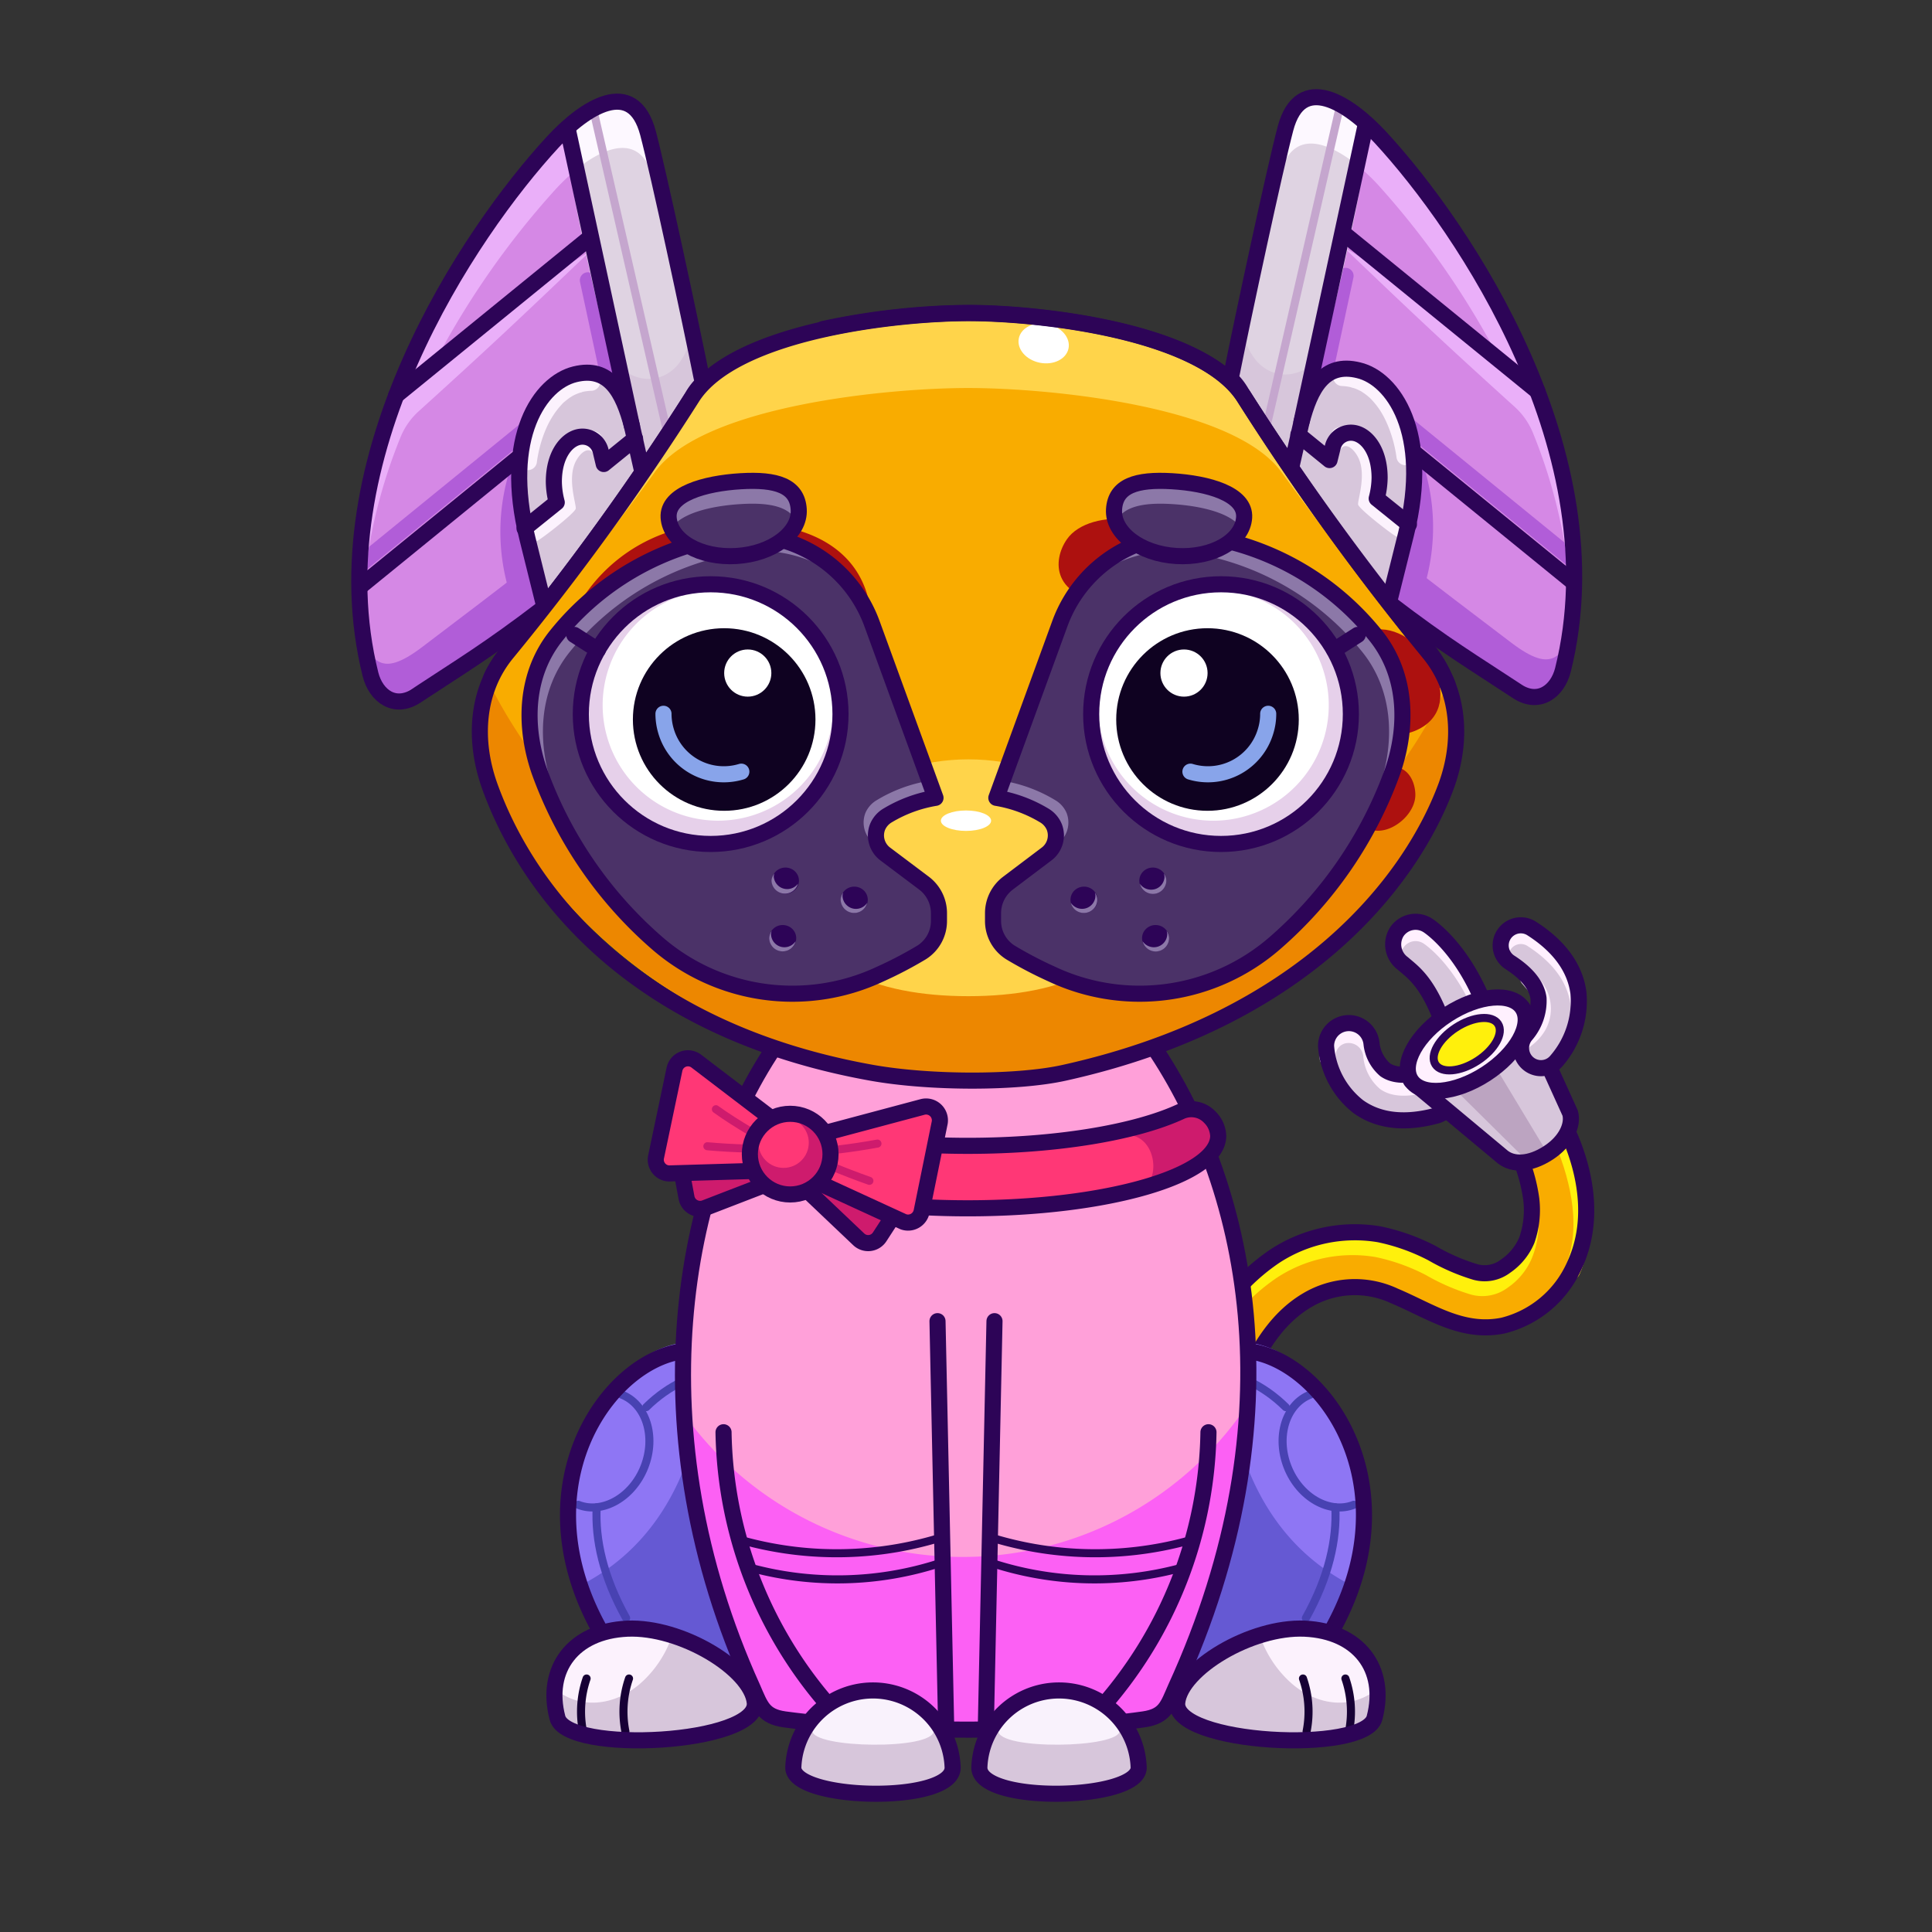 <svg xmlns="http://www.w3.org/2000/svg" viewBox="0 0 240 240">
  <rect x="0" y="0" width="240" height="240" fill="#333333" stroke="none"/>
  <svg id="tail" xmlns="http://www.w3.org/2000/svg" viewBox="0 0 240 240"><defs><style>.prefix_rh-ocHV85t_cls-1{fill:#d7c6db;}.prefix_rh-ocHV85t_prefix_rh-ocHV85t_cls-10,.prefix_rh-ocHV85t_cls-2,.prefix_rh-ocHV85t_cls-3,.prefix_rh-ocHV85t_cls-5,.prefix_rh-ocHV85t_cls-6{fill:none;}.prefix_rh-ocHV85t_cls-2{stroke:#fff0fe;}.prefix_rh-ocHV85t_cls-2,.prefix_rh-ocHV85t_cls-3,.prefix_rh-ocHV85t_cls-5{stroke-linecap:round;}.prefix_rh-ocHV85t_cls-2,.prefix_rh-ocHV85t_cls-3{stroke-linejoin:round;}.prefix_rh-ocHV85t_cls-2,.prefix_rh-ocHV85t_cls-3,.prefix_rh-ocHV85t_cls-5,.prefix_rh-ocHV85t_cls-6{stroke-width:2px;}.prefix_rh-ocHV85t_prefix_rh-ocHV85t_cls-10,.prefix_rh-ocHV85t_cls-3,.prefix_rh-ocHV85t_cls-6{stroke:#2d0457;}.prefix_rh-ocHV85t_cls-4{fill:#f9ac00;}.prefix_rh-ocHV85t_cls-5{stroke:#fff00c;}.prefix_rh-ocHV85t_prefix_rh-ocHV85t_cls-10,.prefix_rh-ocHV85t_cls-5,.prefix_rh-ocHV85t_cls-6{stroke-miterlimit:10;}.prefix_rh-ocHV85t_cls-7{fill:#bca4c1;}.prefix_rh-ocHV85t_cls-8{fill:#fff0fe;}.prefix_rh-ocHV85t_cls-9{fill:#fff00c;}</style></defs><g id="_06" data-name="06"><path class="prefix_rh-ocHV85t_cls-1" d="M177.66,138.78c-3.58.81-6.59.37-8.93-1.31a10.54,10.54,0,0,1-4-7.5,2.83,2.83,0,0,1,5.64-.38,5,5,0,0,0,1.7,3.3c1.06.74,2.7.82,4.87.24a2.83,2.83,0,1,1,1.46,5.47Z"/><path class="prefix_rh-ocHV85t_cls-2" d="M164.94,131.48a2.58,2.58,0,0,1,2.41-2.91,2.83,2.83,0,0,1,3,2.62,5,5,0,0,0,1.7,3.3c1.06.74,2.7.82,4.87.24"/><path class="prefix_rh-ocHV85t_cls-3" d="M177.66,138.78c-3.58.81-6.59.37-8.93-1.31a10.54,10.54,0,0,1-4-7.5,2.83,2.83,0,0,1,5.64-.38,5,5,0,0,0,1.7,3.3c1.06.74,2.7.82,4.87.24a2.83,2.83,0,1,1,1.46,5.47Z"/><path class="prefix_rh-ocHV85t_cls-1" d="M182.16,129.71a2.82,2.82,0,0,1-2.66-1.88c-2.11-5.92-5.21-8.13-5.24-8.15a2.85,2.85,0,0,1-.75-3.92,2.81,2.81,0,0,1,3.88-.79c.47.31,4.69,3.25,7.44,11a2.82,2.82,0,0,1-2.67,3.77Z"/><path class="prefix_rh-ocHV85t_cls-2" d="M173.51,117.16a2.81,2.81,0,0,1,3.88-.79c.47.31,4.69,3.25,7.44,11"/><path class="prefix_rh-ocHV85t_cls-3" d="M182.16,129.71a2.79,2.79,0,0,1-2.66-1.88c-2-5.8-3.91-7-5.24-8.15a2.94,2.94,0,0,1-.75-3.92,2.81,2.81,0,0,1,3.88-.79c.47.31,4.69,3.25,7.44,11a2.82,2.82,0,0,1-2.67,3.77Z"/><path class="prefix_rh-ocHV85t_cls-4" d="M195.1,141.4c-.7-1.69-2.24-2.9-4.17-2.37-1.6.43-3.09,2.47-2.37,4.17a21.12,21.12,0,0,1,1.66,5.76,11.41,11.41,0,0,1-.55,5.09,7.35,7.35,0,0,1-2.65,3.24,4.29,4.29,0,0,1-3.75.72,25.22,25.22,0,0,1-5.36-2.33,25.41,25.41,0,0,0-6.57-2.35,18.16,18.16,0,0,0-13,2.73,25.54,25.54,0,0,0-9,10.77,3.5,3.5,0,0,0,1.21,4.65,3.43,3.43,0,0,0,4.65-1.22c1.6-3.45,3.8-6.73,7.13-8.71a11.59,11.59,0,0,1,10.92-.55c4.44,1.87,8.38,4.7,13.46,3.67a13.18,13.18,0,0,0,8.91-7.56C197.94,152.07,197.18,146.36,195.1,141.4Z"/><path class="prefix_rh-ocHV85t_cls-5" d="M190.13,152.57a10.61,10.61,0,0,1-.75,3.32,7.35,7.35,0,0,1-2.65,3.24,4.28,4.28,0,0,1-3.74.72,25.3,25.3,0,0,1-5.37-2.33,25.28,25.28,0,0,0-6.57-2.35,18.14,18.14,0,0,0-13,2.73,25.56,25.56,0,0,0-9,10.77"/><path class="prefix_rh-ocHV85t_cls-5" d="M194.13,141.74c2.08,5,3.41,11.14,1.16,16.18"/><path class="prefix_rh-ocHV85t_cls-6" d="M195.1,141.4c-.7-1.69-2.24-2.9-4.17-2.37-1.6.43-3.09,2.47-2.37,4.17a21.12,21.12,0,0,1,1.66,5.76,11.41,11.41,0,0,1-.55,5.09,7.35,7.35,0,0,1-2.65,3.24,4.29,4.29,0,0,1-3.75.72,25.22,25.22,0,0,1-5.36-2.33,25.41,25.41,0,0,0-6.57-2.35,18.16,18.16,0,0,0-13,2.73,25.54,25.54,0,0,0-9,10.77,3.5,3.5,0,0,0,1.21,4.65,3.43,3.43,0,0,0,4.65-1.22c1.6-3.45,3.8-6.73,7.13-8.71a11.59,11.59,0,0,1,10.92-.55c4.44,1.87,8.38,4.7,13.46,3.67a13.18,13.18,0,0,0,8.91-7.56C197.94,152.07,197.18,146.36,195.1,141.4Z"/><path class="prefix_rh-ocHV85t_cls-1" d="M195.05,138.27l-5.92-13.05-13.85,9,11.39,9.5c.8,1.23,3.32,1,5.64-.49S195.85,139.51,195.05,138.27Z"/><polygon class="prefix_rh-ocHV85t_cls-7" points="180.74 135.33 189.5 144 192.1 143.04 185.78 132.55 180.74 135.33"/><path class="prefix_rh-ocHV85t_cls-3" d="M195.05,138.27l-5.92-13.05-13.85,9,11.39,9.5c1.27,1,3.32,1,5.64-.49S195.44,139.65,195.05,138.27Z"/><ellipse class="prefix_rh-ocHV85t_cls-8" cx="182.21" cy="129.71" rx="8.25" ry="4.39" transform="translate(-41.25 120.05) rotate(-32.97)"/><ellipse class="prefix_rh-ocHV85t_cls-6" cx="182.21" cy="129.71" rx="8.25" ry="4.39" transform="translate(-41.25 120.05) rotate(-32.97)"/><ellipse class="prefix_rh-ocHV85t_cls-9" cx="182.21" cy="129.71" rx="4.63" ry="2.46" transform="translate(-41.25 120.05) rotate(-32.97)"/><path class="prefix_rh-ocHV85t_cls-1" d="M191.11,132.67a2.47,2.47,0,0,1-1.34-.62,2.51,2.51,0,0,1-.19-3.52,6.49,6.49,0,0,0,1.54-4.53c-.22-1.59-1.42-3.08-3.55-4.45a2.5,2.5,0,1,1,2.7-4.21c3.44,2.2,5.4,4.91,5.81,8a11.33,11.33,0,0,1-2.78,8.5A2.48,2.48,0,0,1,191.11,132.67Z"/><path class="prefix_rh-ocHV85t_cls-2" d="M186.81,117.42a2.52,2.52,0,0,1,3.46-.76c3.44,2.21,5.4,4.91,5.81,8"/><path class="prefix_rh-ocHV85t_cls-2" d="M189.24,129.41l.45-.36a5.33,5.33,0,0,0,1.43-1.63l0,0a4.43,4.43,0,0,0-.46-4.91l-.84-1"/><path class="prefix_rh-ocHV85t_cls-3" d="M191.11,132.67a2.47,2.47,0,0,1-1.34-.62,2.51,2.51,0,0,1-.19-3.52,6.49,6.49,0,0,0,1.54-4.53c-.22-1.59-1.42-3.08-3.55-4.45a2.5,2.5,0,1,1,2.7-4.21c3.44,2.2,5.4,4.91,5.81,8a11.33,11.33,0,0,1-2.78,8.5A2.48,2.48,0,0,1,191.11,132.67Z"/><ellipse class="prefix_rh-ocHV85t_prefix_rh-ocHV85t_cls-10" cx="182.21" cy="129.71" rx="4.63" ry="2.46" transform="translate(-41.25 120.05) rotate(-32.97)"/></g></svg>
<svg id="ears" xmlns="http://www.w3.org/2000/svg" viewBox="0 0 240 240"><defs><style>.prefix_CtRrghjx0Z_cls-1{fill:#d588e5;}.prefix_CtRrghjx0Z_cls-2,.prefix_CtRrghjx0Z_cls-8,.prefix_CtRrghjx0Z_cls-9{fill:none;stroke-linecap:round;stroke-linejoin:round;}.prefix_CtRrghjx0Z_cls-2{stroke:#b15dd8;}.prefix_CtRrghjx0Z_cls-2,.prefix_CtRrghjx0Z_cls-9{stroke-width:2px;}.prefix_CtRrghjx0Z_cls-3{fill:#eaaff9;}.prefix_CtRrghjx0Z_cls-4{fill:#b15dd8;}.prefix_CtRrghjx0Z_cls-5{fill:#dfd3e2;}.prefix_CtRrghjx0Z_cls-6{fill:#d7c6db;}.prefix_CtRrghjx0Z_cls-7{fill:#fdf8ff;}.prefix_CtRrghjx0Z_cls-8{stroke:#c5a6ce;}.prefix_CtRrghjx0Z_cls-9{stroke:#2d0457;}.prefix_CtRrghjx0Z_prefix_CtRrghjx0Z_cls-10{fill:#fcf2fd;}.prefix_CtRrghjx0Z_prefix_CtRrghjx0Z_cls-11{fill:#c5a6ce;}</style></defs><g id="_02" data-name="02"><g id="_02-2" data-name="02"><g id="_02-3" data-name="02"><path class="prefix_CtRrghjx0Z_cls-1" d="M67.64,75.43c-7,5.36-10.54,7.44-15.93,11-2.62,1.74-5,.08-5.69-2.67C39.36,57,58.3,28.86,68.71,17.6c3.94-4.26,9.91-8.14,11.79-1.06,1.32,5,5.48,24.26,6.93,31.52"/><line class="prefix_CtRrghjx0Z_cls-2" x1="73.03" y1="34.82" x2="75.43" y2="45.99"/><line class="prefix_CtRrghjx0Z_cls-2" x1="44.98" y1="69.92" x2="65.83" y2="52.95"/><path class="prefix_CtRrghjx0Z_cls-3" d="M87.06,45.11c-2.13-9.81-5.53-24.68-6.56-28.57-1.88-7.08-7.85-3.2-11.79,1.06-9.56,10.34-26.3,34.89-23.82,59.57a66.39,66.39,0,0,1,4.86-22.85A8.83,8.83,0,0,1,52.11,51c8.77-7.94,12.78-11.73,21.18-19.76C67.4,34.56,59,41.52,53.65,45.69A104,104,0,0,1,69,23.53c3.94-4.27,9.91-8.15,11.79-1.07.85,3.2,3.29,13.79,5.32,22.92A5.14,5.14,0,0,1,87.06,45.11Z"/><path class="prefix_CtRrghjx0Z_cls-4" d="M78.63,59.32c-9.16,8.29-16.17,13.44-26.19,21.06-5.42,4.12-5.91,1.15-7.85-.75.11,1.1.25,2.19.45,3.29.5,2.8,2.77,4.61,5.5,3,5.61-3.2,9.26-5,16.63-9.92l4.89-4.84C74.08,67.15,76.24,63.17,78.63,59.32Z"/><path class="prefix_CtRrghjx0Z_cls-4" d="M63.86,75.22a25.55,25.55,0,0,1,0-18.34A99.52,99.52,0,0,0,67.56,74.1c0,.09,0,.22,0,.25s-.07-.17,0-.1"/><path class="prefix_CtRrghjx0Z_cls-5" d="M75.78,44.2C77.21,50,78,52.85,79.32,58.76l8-11c-1.45-7.27-5.47-26.26-6.79-31.25-1.69-6.36-6.68-3.87-10.53-.21C71.31,25.74,73.51,35,75.78,44.2Z"/><path class="prefix_CtRrghjx0Z_cls-6" d="M85.88,39.73a7.91,7.91,0,0,1-1.65,5.55c-2.08,2.45-5.29,2.28-7.44.1a4.92,4.92,0,0,1-.61-.79l-.3,0c1.38,5.7,2.09,9,3.38,14.8l8.1-11.72C86.85,45.15,87,44.75,85.88,39.73Z"/><path class="prefix_CtRrghjx0Z_cls-7" d="M87.58,46.05c-1.86-8.52-6-26.22-7.18-30.39-1.64-5.93-6.64-3.57-10.52-.11q.45,3,1,6.08c3.83-3.31,8.61-5.41,10.21.38.94,3.39,3.89,15.78,6,24.86A5.4,5.4,0,0,1,87.58,46.05Z"/><line class="prefix_CtRrghjx0Z_cls-8" x1="73.82" y1="14.14" x2="83" y2="54.19"/><path class="prefix_CtRrghjx0Z_cls-9" d="M67.64,75.43c-7,5.36-10.54,7.44-15.93,11-2.62,1.74-5,.08-5.69-2.67C39.36,57,58.3,28.86,68.71,17.6c3.94-4.26,9.91-8.14,11.79-1.06,1.32,5,5.21,23.1,6.66,30.36"/><path class="prefix_CtRrghjx0Z_prefix_CtRrghjx0Z_cls-10" d="M67.64,75.43,65.52,66.9c-3.16-12.65,1.62-19.34,5.88-20.4h0c4.27-1.06,6,2.2,7.11,6.46L80,59"/><path class="prefix_CtRrghjx0Z_prefix_CtRrghjx0Z_cls-11" d="M73,46.31a6.17,6.17,0,0,0-1.64.19h0c-2.49.62-5.15,3.18-6.31,7.73C66.27,50.36,68.81,46.63,73,46.31Z"/><path class="prefix_CtRrghjx0Z_cls-6" d="M78.51,53c-.83-3.3-2.08-6-4.58-6.55a1.07,1.07,0,0,1,.63.85,1.14,1.14,0,0,1-1,1.24,7.47,7.47,0,0,0-.94.09l-.34.07c.2,0-.21.07-.25.09a6.22,6.22,0,0,0-.71.29l-.19.1,0,0-.32.2c-.23.16-.44.33-.65.5a2.86,2.86,0,0,0-.43.42,9.66,9.66,0,0,0-1,1.29A11.06,11.06,0,0,0,68,52.89a15,15,0,0,0-.64,1.61,16.3,16.3,0,0,0-.68,3,1.12,1.12,0,0,1-2.1.28,28.71,28.71,0,0,0,.64,7.69,1.37,1.37,0,0,1,.28-.21A6.35,6.35,0,0,0,67,63.79a10.13,10.13,0,0,1,1.54-1.46l.08,0a6.53,6.53,0,0,1-.1-.89,15.8,15.8,0,0,1-.07-2.66A6.57,6.57,0,0,1,70,54.62a3.8,3.8,0,0,1,4.19-.94,1.15,1.15,0,0,1,.57,1.48c-.23.52-.84,1.9-1,1.34-.33-.89-1.27-.75-2.08.54-1.39,2.19,0,5.78-.17,6.18-.25.63-4,3.54-4.72,3.94-.22.12-.56-.22-.79-.29l1.72,8.56L79.8,58.55Z"/><line class="prefix_CtRrghjx0Z_cls-9" x1="70.59" y1="16.33" x2="78.51" y2="52.96"/><line class="prefix_CtRrghjx0Z_cls-9" x1="49.21" y1="49.12" x2="73.27" y2="29.53"/><line class="prefix_CtRrghjx0Z_cls-9" x1="44.99" y1="72.66" x2="64.26" y2="56.97"/><path class="prefix_CtRrghjx0Z_cls-9" d="M67.64,75.43,65.52,66.9c-3.16-12.65,1.62-19.34,5.88-20.4h0c4.27-1.06,6,2.2,7.11,6.46l1.22,5.39"/><path class="prefix_CtRrghjx0Z_cls-9" d="M78.89,54.49,75,57.64,74.61,56a2.32,2.32,0,0,0-2.81-1.69h0c-1.43.36-3,2.18-3,5.55a10.46,10.46,0,0,0,.36,2.55h0l-4,3.22"/></g><path class="prefix_CtRrghjx0Z_cls-9" d="M88,47a7.34,7.34,0,0,0-2,2.29A324.81,324.81,0,0,1,63,81.09a14.15,14.15,0,0,0-1.94,3"/></g><g id="_02-4" data-name="02"><g id="_02-5" data-name="02"><path class="prefix_CtRrghjx0Z_cls-1" d="M172.53,74.88c7,5.36,10.55,7.44,15.94,11,2.62,1.73,5,.08,5.69-2.68,6.66-26.79-12.28-54.89-22.69-66.15-3.94-4.26-9.91-8.15-11.79-1.06-1.32,5-5.48,24.25-6.93,31.52"/><line class="prefix_CtRrghjx0Z_cls-2" x1="167.15" y1="34.27" x2="164.75" y2="45.44"/><line class="prefix_CtRrghjx0Z_cls-2" x1="195.2" y1="69.38" x2="174.35" y2="52.4"/><path class="prefix_CtRrghjx0Z_cls-3" d="M153.11,44.56c2.14-9.81,5.54-24.68,6.57-28.56,1.88-7.09,7.85-3.2,11.79,1.06,9.56,10.34,26.3,34.88,23.81,59.57a66.06,66.06,0,0,0-4.85-22.85,8.94,8.94,0,0,0-2.36-3.32c-8.77-7.93-12.78-11.72-21.18-19.76C172.78,34,181.2,41,186.53,45.14A104.87,104.87,0,0,0,171.22,23c-3.94-4.26-9.91-8.14-11.79-1.06-.85,3.19-3.29,13.79-5.32,22.91A5.05,5.05,0,0,0,153.11,44.56Z"/><path class="prefix_CtRrghjx0Z_cls-4" d="M161.55,58.77c9.16,8.3,16.17,13.44,26.19,21.07,5.41,4.11,5.91,1.15,7.85-.75-.11,1.09-.25,2.19-.45,3.29-.5,2.79-2.77,4.61-5.5,3.05-5.61-3.2-9.26-5.05-16.63-9.92l-4.89-4.84C166.1,66.6,163.94,62.62,161.55,58.77Z"/><path class="prefix_CtRrghjx0Z_cls-4" d="M176.32,74.67a25.55,25.55,0,0,0,0-18.34,99.43,99.43,0,0,1-3.71,17.23c0,.09,0,.21,0,.25s.06-.18,0-.1"/><path class="prefix_CtRrghjx0Z_cls-5" d="M164.4,43.65c-1.43,5.84-2.23,8.66-3.54,14.56l-8-11C154.34,40,158.36,21,159.68,16c1.69-6.37,6.68-3.88,10.53-.21C168.87,25.2,166.67,34.42,164.4,43.65Z"/><path class="prefix_CtRrghjx0Z_cls-6" d="M154.3,39.19A7.9,7.9,0,0,0,156,44.73c2.08,2.46,5.29,2.28,7.43.1A4.14,4.14,0,0,0,164,44a1.45,1.45,0,0,0,.3.05c-1.38,5.71-2.09,9-3.38,14.8l-8.1-11.71C153.33,44.61,153.18,44.2,154.3,39.19Z"/><path class="prefix_CtRrghjx0Z_cls-7" d="M152.6,45.5c1.86-8.51,6-26.21,7.18-30.38,1.64-5.94,6.64-3.57,10.52-.12-.3,2-.64,4.06-1,6.08-3.83-3.3-8.61-5.4-10.21.38-.94,3.4-3.89,15.79-5.95,24.87A5.5,5.5,0,0,0,152.6,45.5Z"/><line class="prefix_CtRrghjx0Z_cls-8" x1="166.36" y1="13.6" x2="157.18" y2="53.65"/><path class="prefix_CtRrghjx0Z_cls-9" d="M172.53,74.88c7,5.36,10.55,7.44,15.94,11,2.62,1.73,5,.08,5.69-2.68,6.66-26.79-12.28-54.89-22.69-66.15-3.94-4.26-9.91-8.15-11.79-1.06-1.32,5-5.21,23.09-6.66,30.36"/><path class="prefix_CtRrghjx0Z_prefix_CtRrghjx0Z_cls-10" d="M172.53,74.88l2.13-8.53C177.82,53.7,173,47,168.78,46h0c-4.27-1.06-6,2.2-7.11,6.47l-1.5,6.06"/><path class="prefix_CtRrghjx0Z_prefix_CtRrghjx0Z_cls-11" d="M167.14,45.76a6.62,6.62,0,0,1,1.64.19h0c2.49.63,5.15,3.19,6.31,7.73C173.91,49.82,171.37,46.09,167.14,45.76Z"/><path class="prefix_CtRrghjx0Z_cls-6" d="M161.67,52.42c.83-3.3,2.08-6,4.58-6.55a1.05,1.05,0,0,0-.63.85,1.13,1.13,0,0,0,1,1.23,6,6,0,0,1,.94.1l.34.07c-.2,0,.21.07.24.08a4.55,4.55,0,0,1,.72.3l.19.09,0,0,.32.21a6.24,6.24,0,0,1,.65.5,2.86,2.86,0,0,1,.43.42,9.57,9.57,0,0,1,1,1.28,11.06,11.06,0,0,1,.72,1.32,15.95,15.95,0,0,1,1.32,4.57,1.12,1.12,0,0,0,2.1.28,28.65,28.65,0,0,1-.64,7.69,1.86,1.86,0,0,0-.28-.21,6.31,6.31,0,0,1-1.54-1.42,10.13,10.13,0,0,0-1.54-1.46l-.08,0a6.5,6.5,0,0,0,.1-.9,15.74,15.74,0,0,0,.07-2.66,6.52,6.52,0,0,0-1.51-4.11,3.8,3.8,0,0,0-4.18-.93,1.14,1.14,0,0,0-.57,1.47c.23.52.84,1.91,1.05,1.34.33-.88,1.27-.75,2.08.54,1.39,2.2,0,5.79.17,6.19.25.62,4,3.54,4.72,3.93.22.12.56-.21.79-.28l-1.73,8.55L160.38,58Z"/><line class="prefix_CtRrghjx0Z_cls-9" x1="169.59" y1="15.78" x2="161.67" y2="52.42"/><line class="prefix_CtRrghjx0Z_cls-9" x1="190.97" y1="48.58" x2="166.91" y2="28.99"/><line class="prefix_CtRrghjx0Z_cls-9" x1="195.19" y1="72.12" x2="175.92" y2="56.43"/><path class="prefix_CtRrghjx0Z_cls-9" d="M172.53,74.88l2.13-8.53C177.82,53.7,173,47,168.78,46h0c-4.27-1.06-6,2.2-7.11,6.47l-1.22,5.38"/><path class="prefix_CtRrghjx0Z_cls-9" d="M161.29,54l3.87,3.15.41-1.65a2.32,2.32,0,0,1,2.81-1.68h0c1.43.35,3,2.18,3,5.54a10.54,10.54,0,0,1-.36,2.56h0l4,3.22"/></g><path class="prefix_CtRrghjx0Z_cls-9" d="M152.21,46.5a7.28,7.28,0,0,1,2,2.28,325.25,325.25,0,0,0,23,31.77,14.08,14.08,0,0,1,1.94,3"/></g></g></svg>
<svg id="legs" xmlns="http://www.w3.org/2000/svg" viewBox="0 0 240 240"><defs><style>.prefix_vlaUaOozw__cls-1{fill:#8e76f4;}.prefix_vlaUaOozw__cls-2,.prefix_vlaUaOozw__cls-4,.prefix_vlaUaOozw__cls-7{fill:none;stroke-linecap:round;stroke-linejoin:round;}.prefix_vlaUaOozw__cls-2{stroke:#4842b2;}.prefix_vlaUaOozw__cls-3{fill:#6559d3;}.prefix_vlaUaOozw__cls-4{stroke:#2d0457;stroke-width:2px;}.prefix_vlaUaOozw__cls-5{fill:#fcf2fd;}.prefix_vlaUaOozw__cls-6{fill:#d7c6db;}.prefix_vlaUaOozw__cls-7{stroke:#170035;}</style></defs><g id="_01" data-name="01"><path class="prefix_vlaUaOozw__cls-1" d="M88.86,166.59a16.87,16.87,0,0,0-4.85.34c-10.34,2.22-21.75,21.25-4.72,41.29l22.64-.21Z"/><path class="prefix_vlaUaOozw__cls-2" d="M71.83,186.93c3,1.19,6.73-.91,8.22-4.7s.21-7.82-2.85-9"/><path class="prefix_vlaUaOozw__cls-3" d="M88.86,166.59q-.47,0-.93,0c-.33,12.3-4.25,24.25-15.53,30.2a38.22,38.22,0,0,0,6.89,11.46l22.64-.21Z"/><path class="prefix_vlaUaOozw__cls-4" d="M88.86,167.62A17.23,17.23,0,0,0,84,168c-10.34,2.23-21.75,21.25-4.72,41.29"/><path class="prefix_vlaUaOozw__cls-5" d="M93.76,211.49c.56,5.19-23.31,6.45-24.51,1.91-1.6-6.11,2-10.78,8.67-11.08S93.32,207.29,93.76,211.49Z"/><path class="prefix_vlaUaOozw__cls-6" d="M83.5,203.16a13.76,13.76,0,0,1-4.12,6.11c-3.33,2.77-7.49,3-10.46.53a10.59,10.59,0,0,0,.33,3.6c1.2,4.54,25.07,3.28,24.51-1.91C93.44,208.42,88.65,204.78,83.5,203.16Z"/><path class="prefix_vlaUaOozw__cls-7" d="M72.87,208.51a12.6,12.6,0,0,0-.45,6.57"/><path class="prefix_vlaUaOozw__cls-7" d="M78.14,208.51a12.6,12.6,0,0,0-.45,6.57"/><path class="prefix_vlaUaOozw__cls-2" d="M80.28,174.8c2.82-2.78,6.23-4.28,8.8-4.28"/><path class="prefix_vlaUaOozw__cls-2" d="M77.78,201c-2.87-5.15-3.86-9.77-3.66-13.75"/><path class="prefix_vlaUaOozw__cls-4" d="M93.76,211.49c.56,5.19-23.31,6.45-24.51,1.91-1.6-6.11,2-10.78,8.67-11.08S93.32,207.29,93.76,211.49Z"/><path class="prefix_vlaUaOozw__cls-1" d="M151.14,166.59a16.87,16.87,0,0,1,4.85.34c10.34,2.22,21.75,21.25,4.72,41.29L138.07,208Z"/><path class="prefix_vlaUaOozw__cls-2" d="M168.17,186.93c-3,1.19-6.73-.91-8.22-4.7s-.21-7.82,2.85-9"/><path class="prefix_vlaUaOozw__cls-3" d="M151.14,166.59q.47,0,.93,0c.33,12.3,4.25,24.25,15.53,30.2a38.22,38.22,0,0,1-6.89,11.46L138.07,208Z"/><path class="prefix_vlaUaOozw__cls-4" d="M151.14,167.62A17.23,17.23,0,0,1,156,168c10.34,2.23,21.75,21.25,4.72,41.29"/><path class="prefix_vlaUaOozw__cls-5" d="M146.24,211.49c-.56,5.19,23.31,6.45,24.51,1.91,1.6-6.11-2-10.78-8.67-11.08S146.68,207.29,146.24,211.49Z"/><path class="prefix_vlaUaOozw__cls-6" d="M156.5,203.16a13.76,13.76,0,0,0,4.12,6.11c3.33,2.77,7.49,3,10.46.53a10.59,10.59,0,0,1-.33,3.6c-1.2,4.54-25.07,3.28-24.51-1.91C146.56,208.42,151.35,204.78,156.5,203.16Z"/><path class="prefix_vlaUaOozw__cls-7" d="M167.13,208.51a12.6,12.6,0,0,1,.45,6.57"/><path class="prefix_vlaUaOozw__cls-7" d="M161.86,208.51a12.6,12.6,0,0,1,.45,6.57"/><path class="prefix_vlaUaOozw__cls-2" d="M159.72,174.8c-2.82-2.78-6.23-4.28-8.8-4.28"/><path class="prefix_vlaUaOozw__cls-2" d="M162.22,201c2.87-5.15,3.86-9.77,3.66-13.75"/><path class="prefix_vlaUaOozw__cls-4" d="M146.24,211.49c-.56,5.19,23.31,6.45,24.51,1.91,1.6-6.11-2-10.78-8.67-11.08S146.68,207.29,146.24,211.49Z"/></g></svg>
<svg id="body" xmlns="http://www.w3.org/2000/svg" viewBox="0 0 240 240"><defs><style>.prefix_SOxashOPUE_cls-1{fill:#ffa0d9;}.prefix_SOxashOPUE_cls-2{fill:#fc60f4;}.prefix_SOxashOPUE_cls-3{fill:none;stroke:#2d0457;stroke-linecap:round;stroke-linejoin:round;stroke-width:2px;}</style></defs><g id="_06" data-name="06"><path class="prefix_SOxashOPUE_cls-1" d="M97.45,128.28c-12,17.69-17.3,44.53-5.5,77.82.83,2.34,1.64,6.49,4.27,6.86,12.8,1.78,36.29,1.6,47.17,0,2.63-.39,3.37-2.81,4.2-5.16,11.86-33.45,6.55-62.11-5.61-79.78"/><path class="prefix_SOxashOPUE_cls-2" d="M119.56,193.41A42.57,42.57,0,0,1,85.3,176.14a111.33,111.33,0,0,0,6.44,30.23c.83,2.35,1.63,6.49,4.26,6.86,12.8,1.79,36.29,1.61,47.18,0,2.63-.39,3.36-2.81,4.19-5.15A112.41,112.41,0,0,0,153.91,176,42.57,42.57,0,0,1,119.56,193.41Z"/><path class="prefix_SOxashOPUE_cls-3" d="M96.79,129.23c-12.39,17.69-17.69,48.7-3.31,80.43,1,2.28,1.34,3.56,4,3.93,13.18,1.79,33.36,1.61,44.57,0,2.7-.39,3-1.66,4-3.93,15.38-33.64,9-63-3.49-80.69"/></g></svg>
<svg id="hands" xmlns="http://www.w3.org/2000/svg" viewBox="0 0 240 240"><defs><style>.prefix_ht7aNSpiDm_cls-1,.prefix_ht7aNSpiDm_cls-2,.prefix_ht7aNSpiDm_cls-5{fill:none;stroke:#2d0457;}.prefix_ht7aNSpiDm_cls-1,.prefix_ht7aNSpiDm_cls-2{stroke-linecap:round;stroke-linejoin:round;}.prefix_ht7aNSpiDm_cls-2,.prefix_ht7aNSpiDm_cls-5{stroke-width:2px;}.prefix_ht7aNSpiDm_cls-3{fill:#d7c6db;}.prefix_ht7aNSpiDm_cls-4{fill:#f9f2fc;}.prefix_ht7aNSpiDm_cls-5{stroke-miterlimit:10;}</style></defs><g id="_02" data-name="02"><g id="_02-2" data-name="02"><path class="prefix_ht7aNSpiDm_cls-1" d="M93.4,194.8a41.14,41.14,0,0,0,23.23-.58"/><path class="prefix_ht7aNSpiDm_cls-1" d="M92.6,191.46a43.91,43.91,0,0,0,24.82-.63"/><path class="prefix_ht7aNSpiDm_cls-2" d="M103.49,212.47a52.91,52.91,0,0,1-13.61-34.55"/><path class="prefix_ht7aNSpiDm_cls-3" d="M118.34,219.58c0,4.55-19.79,4.1-19.79,0a9.9,9.9,0,0,1,19.79,0Z"/><path class="prefix_ht7aNSpiDm_cls-4" d="M116,215c0,2.43-15.09,2.19-15.09,0,0-2.92,3.37-5.28,7.54-5.28S116,212.05,116,215Z"/><path class="prefix_ht7aNSpiDm_cls-5" d="M118.34,219.58c0,4.55-19.79,4.1-19.79,0a9.9,9.9,0,0,1,19.79,0Z"/><line class="prefix_ht7aNSpiDm_cls-2" x1="116.46" y1="164.12" x2="117.56" y2="215.62"/></g><g id="_02-3" data-name="02"><path class="prefix_ht7aNSpiDm_cls-1" d="M146.6,194.8a41.14,41.14,0,0,1-23.23-.58"/><path class="prefix_ht7aNSpiDm_cls-1" d="M147.4,191.46a43.91,43.91,0,0,1-24.82-.63"/><path class="prefix_ht7aNSpiDm_cls-2" d="M136.51,212.47a52.91,52.91,0,0,0,13.61-34.55"/><path class="prefix_ht7aNSpiDm_cls-3" d="M121.66,219.58c0,4.55,19.79,4.1,19.79,0a9.9,9.9,0,0,0-19.79,0Z"/><path class="prefix_ht7aNSpiDm_cls-4" d="M124,215c0,2.43,15.09,2.19,15.09,0,0-2.92-3.37-5.28-7.54-5.28S124,212.05,124,215Z"/><path class="prefix_ht7aNSpiDm_cls-5" d="M121.66,219.58c0,4.55,19.79,4.1,19.79,0a9.9,9.9,0,0,0-19.79,0Z"/><line class="prefix_ht7aNSpiDm_cls-2" x1="123.54" y1="164.12" x2="122.44" y2="215.62"/></g></g></svg>
<svg id="necklace" xmlns="http://www.w3.org/2000/svg" viewBox="0 0 240 240"><defs><style>.prefix_nU576LFryk_cls-1{fill:#ff3776;}.prefix_nU576LFryk_cls-2{fill:#ce1b6d;}.prefix_nU576LFryk_cls-3,.prefix_nU576LFryk_cls-4,.prefix_nU576LFryk_cls-5,.prefix_nU576LFryk_cls-6{fill:none;}.prefix_nU576LFryk_cls-3,.prefix_nU576LFryk_cls-4,.prefix_nU576LFryk_cls-6{stroke:#2d0457;stroke-width:2px;}.prefix_nU576LFryk_cls-3,.prefix_nU576LFryk_cls-5,.prefix_nU576LFryk_cls-6{stroke-miterlimit:10;}.prefix_nU576LFryk_cls-4,.prefix_nU576LFryk_cls-5,.prefix_nU576LFryk_cls-6{stroke-linecap:round;}.prefix_nU576LFryk_cls-4{stroke-linejoin:round;}.prefix_nU576LFryk_cls-5{stroke:#ce1b6d;}</style></defs><g id="_02" data-name="02"><path class="prefix_nU576LFryk_cls-1" d="M150.27,138.76a3.14,3.14,0,0,0-3.62-.67c-5.5,2.55-15.28,4.25-26.43,4.25s-20.94-1.7-26.43-4.25a3.15,3.15,0,0,0-3.63.67,3.46,3.46,0,0,0-1.06,2.34c0,5,13.93,9,31.12,9s31.11-4,31.11-9A3.46,3.46,0,0,0,150.27,138.76Z"/><path class="prefix_nU576LFryk_cls-2" d="M135.05,149c-3.42.4-6.82.75-10.25,1A93.11,93.11,0,0,0,135.05,149Z"/><path class="prefix_nU576LFryk_cls-2" d="M150.27,138.76a3.14,3.14,0,0,0-3.62-.67c-5.5,2.55-15.28,4.25-26.43,4.25s-20.94-1.7-26.43-4.25a3.15,3.15,0,0,0-3.63.67,3.46,3.46,0,0,0-1.06,2.34c0,2.58,3.76,4.91,9.77,6.55-2.61-2.05-2-7.11,1.94-6.61,6.56.83,12.7,2.05,19.36,1.8s13-1,19.51-1.8c3-.38,4.31,3.38,3.2,5.59a2.93,2.93,0,0,1-.68.85c5.64-1.63,9.13-3.89,9.13-6.38A3.46,3.46,0,0,0,150.27,138.76Z"/><path class="prefix_nU576LFryk_cls-3" d="M150.27,138.76a3.14,3.14,0,0,0-3.62-.67c-5.5,2.55-15.28,4.25-26.43,4.25s-20.94-1.7-26.43-4.25a3.15,3.15,0,0,0-3.63.67,3.46,3.46,0,0,0-1.06,2.34c0,5,13.93,9,31.12,9s31.11-4,31.11-9A3.46,3.46,0,0,0,150.27,138.76Z"/><path class="prefix_nU576LFryk_cls-2" d="M99.09,142.24l-13.15-3.1a1.72,1.72,0,0,0-2.08,2l1.42,7.63a1.72,1.72,0,0,0,2.3,1.29l11.73-4.53A1.72,1.72,0,0,0,99.09,142.24Z"/><path class="prefix_nU576LFryk_cls-4" d="M99.09,142.24l-13.15-3.1a1.72,1.72,0,0,0-2.08,2l1.42,7.63a1.72,1.72,0,0,0,2.3,1.29l11.73-4.53A1.72,1.72,0,0,0,99.09,142.24Z"/><path class="prefix_nU576LFryk_cls-1" d="M100.15,142.23,86.49,131.81a1.71,1.71,0,0,0-2.7,1l-2.63,10.45a1.71,1.71,0,0,0,1.58,2.11l16.29,0A1.71,1.71,0,0,0,100.15,142.23Z"/><path class="prefix_nU576LFryk_cls-4" d="M100.15,142.23,86.49,131.81a1.71,1.71,0,0,0-2.7,1l-2.28,10.85a1.71,1.71,0,0,0,1.58,2.11L99,145.3A1.71,1.71,0,0,0,100.15,142.23Z"/><path class="prefix_nU576LFryk_cls-2" d="M99,142.36l13.34,2.14a1.72,1.72,0,0,1,1.17,2.62l-4.23,6.52a1.7,1.7,0,0,1-2.61.31l-9.12-8.66A1.71,1.71,0,0,1,99,142.36Z"/><path class="prefix_nU576LFryk_cls-4" d="M99,142.36l13.34,2.14a1.72,1.72,0,0,1,1.17,2.62l-4.23,6.52a1.7,1.7,0,0,1-2.61.31l-9.12-8.66A1.71,1.71,0,0,1,99,142.36Z"/><path class="prefix_nU576LFryk_cls-1" d="M98,141.94l16.6-4.43a1.72,1.72,0,0,1,2.14,1.92l-2.24,11a1.72,1.72,0,0,1-2.26,1.35l-14.37-6.6A1.71,1.71,0,0,1,98,141.94Z"/><path class="prefix_nU576LFryk_cls-4" d="M98,141.94l16.6-4.43a1.72,1.72,0,0,1,2.14,1.92l-2.24,11a1.72,1.72,0,0,1-2.26,1.35l-14.37-6.6A1.71,1.71,0,0,1,98,141.94Z"/><circle class="prefix_nU576LFryk_cls-2" cx="98.16" cy="143.37" r="5.01"/><circle class="prefix_nU576LFryk_cls-1" cx="97.34" cy="141.95" r="3.13"/><path class="prefix_nU576LFryk_cls-5" d="M88.93,137.79c1.38,1,2.78,1.86,4.22,2.73"/><path class="prefix_nU576LFryk_cls-5" d="M109,142.06c-1.65.3-3.31.55-5,.75"/><path class="prefix_nU576LFryk_cls-5" d="M108,146.69q-2.37-.84-4.69-1.8"/><path class="prefix_nU576LFryk_cls-5" d="M87.87,142.39c1.67.15,3.35.24,5,.29"/><circle class="prefix_nU576LFryk_cls-6" cx="98.16" cy="143.37" r="5.01"/></g></svg>
<svg id="head" xmlns="http://www.w3.org/2000/svg" viewBox="0 0 240 240"><defs><style>.prefix_MRv8yPML8-_cls-1{fill:#f9ac00;}.prefix_MRv8yPML8-_cls-2{fill:#ed8700;}.prefix_MRv8yPML8-_cls-3{fill:#ffd44a;}.prefix_MRv8yPML8-_cls-4{fill:#fff;}.prefix_MRv8yPML8-_cls-5{fill:none;stroke:#2d0457;stroke-linecap:round;stroke-linejoin:round;stroke-width:2px;}.prefix_MRv8yPML8-_cls-6{fill:#ad110f;}</style></defs><g id="_05" data-name="05"><path class="prefix_MRv8yPML8-_cls-1" d="M177.9,82.38a3.45,3.45,0,0,1-.77-1.72,327.5,327.5,0,0,1-22.6-31.33c-5.27-8.24-25.48-10.44-34.27-10.43S91.27,41.09,86,49.33A326.87,326.87,0,0,1,63.58,80.44c-1.61,4.3-4.14,5.23-4.47,9.8,0,.28,1.7,4.08,1.72,4.36.55,2.22,1.19,4.43,1.86,6.62,6.13,11.13,19,26,45.66,32.05a55.67,55.67,0,0,0,23.83,0c29.52-6.77,42.2-24.27,47.44-35.55C180.73,92.37,181.29,86.45,177.9,82.38Z"/><path class="prefix_MRv8yPML8-_cls-2" d="M179.62,85.42c-5.23,11.28-17.9,28.8-47.44,35.57a55.67,55.67,0,0,1-23.83,0c-28.17-6.46-41.94-24.88-47.61-36.16-.46,2.22-1.46,3.13-1.63,5.41,0,.27,1.7,4.09,1.72,4.35.55,2.23,1.19,4.44,1.86,6.64,6.13,11.12,19,25.94,45.66,32a55.67,55.67,0,0,0,23.83,0c29.52-6.77,42.2-24.27,47.44-35.55C180.47,93.58,181,89.11,179.62,85.42Z"/><path class="prefix_MRv8yPML8-_cls-3" d="M174.89,77.9a335.92,335.92,0,0,1-20.36-28.57c-5.27-8.24-25.48-10.44-34.27-10.43S91.27,41.09,86,49.33C78.26,61.4,71.36,70.69,66.28,77.1c-.28.64-.57,1.27-.86,1.91,4.67-5.55,10.1-12.35,15.94-20.38,6-8.24,28.92-10.43,38.9-10.43s32.92,2.19,38.91,10.43,11.35,14.94,16.05,20.51C175.1,78.73,175,78.31,174.89,77.9Z"/><ellipse class="prefix_MRv8yPML8-_cls-4" cx="129.64" cy="42.65" rx="2.45" ry="3.15" transform="translate(62.34 161.38) rotate(-78.66)"/><path class="prefix_MRv8yPML8-_cls-5" d="M132.18,133.27c29.61-6.55,43-23.58,47.46-35.6,2.08-5.67,1.7-11.93-2.16-16.58a326.53,326.53,0,0,1-22.95-31.76c-5.27-8.24-25.48-10.44-34.27-10.43S91.27,41.09,86,49.33A324.81,324.81,0,0,1,63,81.09c-3.85,4.65-4.2,10.89-2.16,16.58,4.63,12.87,17.61,30.26,47.47,35.6C115.56,134.56,126.35,134.56,132.18,133.27Z"/><path class="prefix_MRv8yPML8-_cls-6" d="M106.75,84.29C101,97.18,94.33,102.37,85.11,101.08s-17-10-15.79-18.86a20.41,20.41,0,0,1,18-17.06C108.32,63,110.46,76,106.75,84.29Z"/><path class="prefix_MRv8yPML8-_cls-6" d="M132.53,67c2.82-4.12,13.75-3.34,12.89,3.09-.42,3.14-4.09,5-7.34,4.8C130.63,74.3,130.71,69.62,132.53,67Z"/><path class="prefix_MRv8yPML8-_cls-6" d="M171.62,78.18c5.71.23,10.93,10,4,12.67-3.41,1.32-7.34-.81-8.87-3.72C163.19,80.45,168,78,171.62,78.18Z"/><path class="prefix_MRv8yPML8-_cls-6" d="M175.82,98.68c.06,3.33-5.43,6.68-7.22,2.73a4.39,4.39,0,0,1,1.87-5.28C174.22,93.86,175.78,96.55,175.82,98.68Z"/><path class="prefix_MRv8yPML8-_cls-3" d="M141.29,110.83c0,9.11-9.41,12.92-21,12.92s-21-3.81-21-12.92,9.41-16.5,21-16.5S141.29,101.72,141.29,110.83Z"/><path class="prefix_MRv8yPML8-_cls-5" d="M179.81,85a14.41,14.41,0,0,0-2.33-3.94,326.53,326.53,0,0,1-22.95-31.76c-5.27-8.24-25.48-10.44-34.27-10.43a88.6,88.6,0,0,0-18,2"/></g></svg>
<svg id="mask" xmlns="http://www.w3.org/2000/svg" viewBox="0 0 240 240"><defs><style>.prefix_d4Mg55N_2L_cls-1{fill:#4b3268;}.prefix_d4Mg55N_2L_cls-2{fill:#8c78a8;}.prefix_d4Mg55N_2L_cls-3{fill:#4c59a5;}.prefix_d4Mg55N_2L_cls-4{fill:none;stroke:#2d0457;stroke-linecap:round;stroke-linejoin:round;stroke-width:2px;}.prefix_d4Mg55N_2L_cls-5{fill:#fff;}.prefix_d4Mg55N_2L_cls-6{fill:#2d0457;}</style></defs><g id="_04" data-name="04"><path class="prefix_d4Mg55N_2L_cls-1" d="M114.8,109.72,110,106.11a2.89,2.89,0,0,1-1-3.35,3,3,0,0,1,1.31-1.49,16.85,16.85,0,0,1,5.9-2.16l-7.89-21.64A16.78,16.78,0,0,0,88.28,67l-1.41.37A34.06,34.06,0,0,0,69.16,78.89C65.3,83.63,65,90,67,95.8a51.22,51.22,0,0,0,14.6,21.33A25.61,25.61,0,0,0,109.35,121a49.42,49.42,0,0,0,5.11-2.67,4.61,4.61,0,0,0,2.18-4v-.94A4.67,4.67,0,0,0,114.8,109.72Z"/><path class="prefix_d4Mg55N_2L_cls-2" d="M115.38,97a18.23,18.23,0,0,0-6.45,2.39A3.36,3.36,0,0,0,107.5,101a3.27,3.27,0,0,0,.38,3.06,3.19,3.19,0,0,1,1.63-3,18.58,18.58,0,0,1,6.5-2.41Z"/><path class="prefix_d4Mg55N_2L_cls-3" d="M111.68,108.15l4.58,3.46a4.65,4.65,0,0,0-1.46-1.89l-4.16-3.14A2.85,2.85,0,0,0,111.68,108.15Z"/><path class="prefix_d4Mg55N_2L_cls-2" d="M68.66,97.84c-2-5.8-1.7-12.17,2.16-16.91A34.08,34.08,0,0,1,88.53,69.42L90,69a16.78,16.78,0,0,1,16.48,4.65A16.79,16.79,0,0,0,88.28,67l-1.41.37A34.06,34.06,0,0,0,69.16,78.89C65.3,83.63,65,90,67,95.8a50.58,50.58,0,0,0,9.37,16.06A50.31,50.31,0,0,1,68.66,97.84Z"/><path class="prefix_d4Mg55N_2L_cls-4" d="M114.8,109.72,110,106.11a2.89,2.89,0,0,1-1-3.35,3,3,0,0,1,1.31-1.49,16.85,16.85,0,0,1,5.9-2.16l-7.89-21.64A16.78,16.78,0,0,0,88.28,67l-1.41.37A34.06,34.06,0,0,0,69.16,78.89C65.3,83.63,65,90,67,95.8a51.22,51.22,0,0,0,14.6,21.33A25.61,25.61,0,0,0,109.35,121a49.42,49.42,0,0,0,5.11-2.67,4.61,4.61,0,0,0,2.18-4v-.94A4.67,4.67,0,0,0,114.8,109.72Z"/><path class="prefix_d4Mg55N_2L_cls-1" d="M125.2,109.72l4.78-3.61a2.89,2.89,0,0,0,1-3.35,3,3,0,0,0-1.31-1.49,16.85,16.85,0,0,0-5.9-2.16l7.89-21.64A16.78,16.78,0,0,1,151.72,67l1.41.37a34.06,34.06,0,0,1,17.71,11.52C174.7,83.63,175,90,173,95.8a51.22,51.22,0,0,1-14.6,21.33A25.61,25.61,0,0,1,130.65,121a49.42,49.42,0,0,1-5.11-2.67,4.61,4.61,0,0,1-2.18-4v-.94A4.67,4.67,0,0,1,125.2,109.72Z"/><path class="prefix_d4Mg55N_2L_cls-2" d="M124.62,97a18.23,18.23,0,0,1,6.45,2.39A3.36,3.36,0,0,1,132.5,101a3.27,3.27,0,0,1-.38,3.06,3.19,3.19,0,0,0-1.63-3,18.58,18.58,0,0,0-6.5-2.41Z"/><path class="prefix_d4Mg55N_2L_cls-3" d="M128.32,108.15l-4.58,3.46a4.65,4.65,0,0,1,1.46-1.89l4.16-3.14A2.85,2.85,0,0,1,128.32,108.15Z"/><path class="prefix_d4Mg55N_2L_cls-2" d="M171.34,97.84c2-5.8,1.7-12.17-2.16-16.91a34.08,34.08,0,0,0-17.71-11.51L150.05,69a16.78,16.78,0,0,0-16.48,4.65A16.79,16.79,0,0,1,151.72,67l1.41.37a34.06,34.06,0,0,1,17.71,11.52C174.7,83.63,175,90,173,95.8a50.58,50.58,0,0,1-9.37,16.06A50.31,50.31,0,0,0,171.34,97.84Z"/><path class="prefix_d4Mg55N_2L_cls-4" d="M125.2,109.72l4.78-3.61a2.89,2.89,0,0,0,1-3.35,3,3,0,0,0-1.31-1.49,16.85,16.85,0,0,0-5.9-2.16l7.89-21.64A16.78,16.78,0,0,1,151.72,67l1.41.37a34.06,34.06,0,0,1,17.71,11.52C174.7,83.63,175,90,173,95.8a51.22,51.22,0,0,1-14.6,21.33A25.61,25.61,0,0,1,130.65,121a49.42,49.42,0,0,1-5.11-2.67,4.61,4.61,0,0,1-2.18-4v-.94A4.67,4.67,0,0,1,125.2,109.72Z"/><ellipse class="prefix_d4Mg55N_2L_cls-5" cx="120" cy="101.95" rx="3.12" ry="1.27"/><ellipse class="prefix_d4Mg55N_2L_cls-6" cx="134.66" cy="111.77" rx="1.68" ry="1.63"/><path class="prefix_d4Mg55N_2L_cls-2" d="M136,110.88a1.29,1.29,0,0,1,.08.38,1.66,1.66,0,0,1-1.68,1.64,1.68,1.68,0,0,1-1.37-.74,1.64,1.64,0,0,0,1.6,1.25,1.66,1.66,0,0,0,1.68-1.64A1.57,1.57,0,0,0,136,110.88Z"/><ellipse class="prefix_d4Mg55N_2L_cls-6" cx="143.21" cy="109.4" rx="1.68" ry="1.63"/><path class="prefix_d4Mg55N_2L_cls-2" d="M144.58,108.51a1.51,1.51,0,0,1,.08.38,1.65,1.65,0,0,1-1.68,1.63,1.68,1.68,0,0,1-1.38-.74,1.67,1.67,0,0,0,3.29-.38A1.54,1.54,0,0,0,144.58,108.51Z"/><ellipse class="prefix_d4Mg55N_2L_cls-6" cx="143.55" cy="116.54" rx="1.68" ry="1.63"/><path class="prefix_d4Mg55N_2L_cls-2" d="M144.92,115.65a1.72,1.72,0,0,1,.08.38,1.66,1.66,0,0,1-1.68,1.64,1.69,1.69,0,0,1-1.38-.74,1.67,1.67,0,0,0,3.29-.39A1.57,1.57,0,0,0,144.92,115.65Z"/><ellipse class="prefix_d4Mg55N_2L_cls-6" cx="106.12" cy="111.77" rx="1.68" ry="1.63"/><path class="prefix_d4Mg55N_2L_cls-2" d="M104.74,110.88a1.72,1.72,0,0,0-.08.38,1.67,1.67,0,0,0,3.06.9,1.64,1.64,0,0,1-1.6,1.25,1.67,1.67,0,0,1-1.69-1.64A1.57,1.57,0,0,1,104.74,110.88Z"/><ellipse class="prefix_d4Mg55N_2L_cls-6" cx="97.57" cy="109.4" rx="1.68" ry="1.63"/><path class="prefix_d4Mg55N_2L_cls-2" d="M96.2,108.51a1.17,1.17,0,0,0-.08.38,1.67,1.67,0,0,0,3,.89,1.67,1.67,0,0,1-3.28-.38A1.54,1.54,0,0,1,96.2,108.51Z"/><ellipse class="prefix_d4Mg55N_2L_cls-6" cx="97.23" cy="116.54" rx="1.68" ry="1.63"/><path class="prefix_d4Mg55N_2L_cls-2" d="M95.86,115.65a1.72,1.72,0,0,0-.08.38,1.66,1.66,0,0,0,1.68,1.64,1.68,1.68,0,0,0,1.37-.74,1.64,1.64,0,0,1-1.6,1.25,1.66,1.66,0,0,1-1.68-1.64A1.57,1.57,0,0,1,95.86,115.65Z"/></g></svg>
<svg id="eyes" xmlns="http://www.w3.org/2000/svg" viewBox="0 0 240 240"><defs><style>.prefix_2h7MSKCztL_cls-1{fill:#4b3268;}.prefix_2h7MSKCztL_cls-2{fill:#8c78a8;}.prefix_2h7MSKCztL_cls-3{fill:#fff;}.prefix_2h7MSKCztL_cls-4{fill:#e6d0ea;}.prefix_2h7MSKCztL_cls-5,.prefix_2h7MSKCztL_cls-7,.prefix_2h7MSKCztL_cls-8{fill:none;stroke-width:2px;}.prefix_2h7MSKCztL_cls-5,.prefix_2h7MSKCztL_cls-8{stroke:#2d0457;}.prefix_2h7MSKCztL_cls-5{stroke-miterlimit:10;}.prefix_2h7MSKCztL_cls-6{fill:#0f0221;}.prefix_2h7MSKCztL_cls-7{stroke:#88a4ea;}.prefix_2h7MSKCztL_cls-7,.prefix_2h7MSKCztL_cls-8{stroke-linecap:round;stroke-linejoin:round;}</style></defs><g id="_03" data-name="03"><path class="prefix_2h7MSKCztL_cls-1" d="M154.55,64.28c-.18,2.92-3.94,5.06-8.41,4.79s-7.93-2.87-7.75-5.79,2.75-3.77,7.21-3.5S154.73,61.36,154.55,64.28Z"/><path class="prefix_2h7MSKCztL_cls-2" d="M145.6,62.62c3.63.22,7.4,1.12,8.58,3a3.58,3.58,0,0,0,.37-1.36c.18-2.92-4.49-4.22-9-4.5s-7,.57-7.21,3.5a3.65,3.65,0,0,0,.27,1.6C139.44,63,141.84,62.38,145.6,62.62Z"/><circle class="prefix_2h7MSKCztL_cls-3" cx="88.28" cy="88.71" r="16.13"/><path class="prefix_2h7MSKCztL_cls-4" d="M101,78.46a16.13,16.13,0,1,0-2.84,22.64A16.12,16.12,0,0,0,101,78.46ZM98,98.93a14.34,14.34,0,1,1,2.53-20.12A14.34,14.34,0,0,1,98,98.93Z"/><circle class="prefix_2h7MSKCztL_cls-5" cx="88.28" cy="88.71" r="16.13"/><circle class="prefix_2h7MSKCztL_cls-6" cx="89.96" cy="89.38" r="11.34"/><circle class="prefix_2h7MSKCztL_cls-3" cx="92.89" cy="83.61" r="2.93"/><path class="prefix_2h7MSKCztL_cls-7" d="M92.09,95.86a7.48,7.48,0,0,1-9.34-5,7.56,7.56,0,0,1-.33-2.19"/><circle class="prefix_2h7MSKCztL_cls-3" cx="151.68" cy="88.71" r="16.13"/><path class="prefix_2h7MSKCztL_cls-4" d="M141.78,101.1a16.13,16.13,0,1,0-2.84-22.64A16.15,16.15,0,0,0,141.78,101.1ZM139.4,78.81a14.34,14.34,0,1,1,2.52,20.12A14.34,14.34,0,0,1,139.4,78.81Z"/><circle class="prefix_2h7MSKCztL_cls-5" cx="151.68" cy="88.71" r="16.13"/><circle class="prefix_2h7MSKCztL_cls-6" cx="150" cy="89.38" r="11.34"/><circle class="prefix_2h7MSKCztL_cls-3" cx="147.08" cy="83.61" r="2.93"/><path class="prefix_2h7MSKCztL_cls-7" d="M147.88,95.86a7.47,7.47,0,0,0,9.33-5,7.23,7.23,0,0,0,.33-2.19"/><path class="prefix_2h7MSKCztL_cls-5" d="M154.55,64.28c-.18,2.92-3.94,5.06-8.41,4.79s-7.93-2.87-7.75-5.79,2.75-3.77,7.21-3.5S154.73,61.36,154.55,64.28Z"/><path class="prefix_2h7MSKCztL_cls-1" d="M83.06,64.28c.18,2.92,3.94,5.06,8.41,4.79s7.93-2.87,7.75-5.79-2.74-3.77-7.21-3.5S82.88,61.36,83.06,64.28Z"/><path class="prefix_2h7MSKCztL_cls-2" d="M92,62.62c-3.63.22-7.39,1.12-8.58,3a3.58,3.58,0,0,1-.37-1.36c-.18-2.92,4.49-4.22,9-4.5s7,.57,7.21,3.5a3.65,3.65,0,0,1-.27,1.6C98.17,63,95.77,62.38,92,62.62Z"/><path class="prefix_2h7MSKCztL_cls-5" d="M83.06,64.28c.18,2.92,3.94,5.06,8.41,4.79s7.93-2.87,7.75-5.79-2.74-3.77-7.21-3.5S82.88,61.36,83.06,64.28Z"/><line class="prefix_2h7MSKCztL_cls-8" x1="71.34" y1="78.87" x2="74.26" y2="80.74"/><line class="prefix_2h7MSKCztL_cls-8" x1="168.66" y1="78.87" x2="165.74" y2="80.74"/></g></svg>
</svg>
